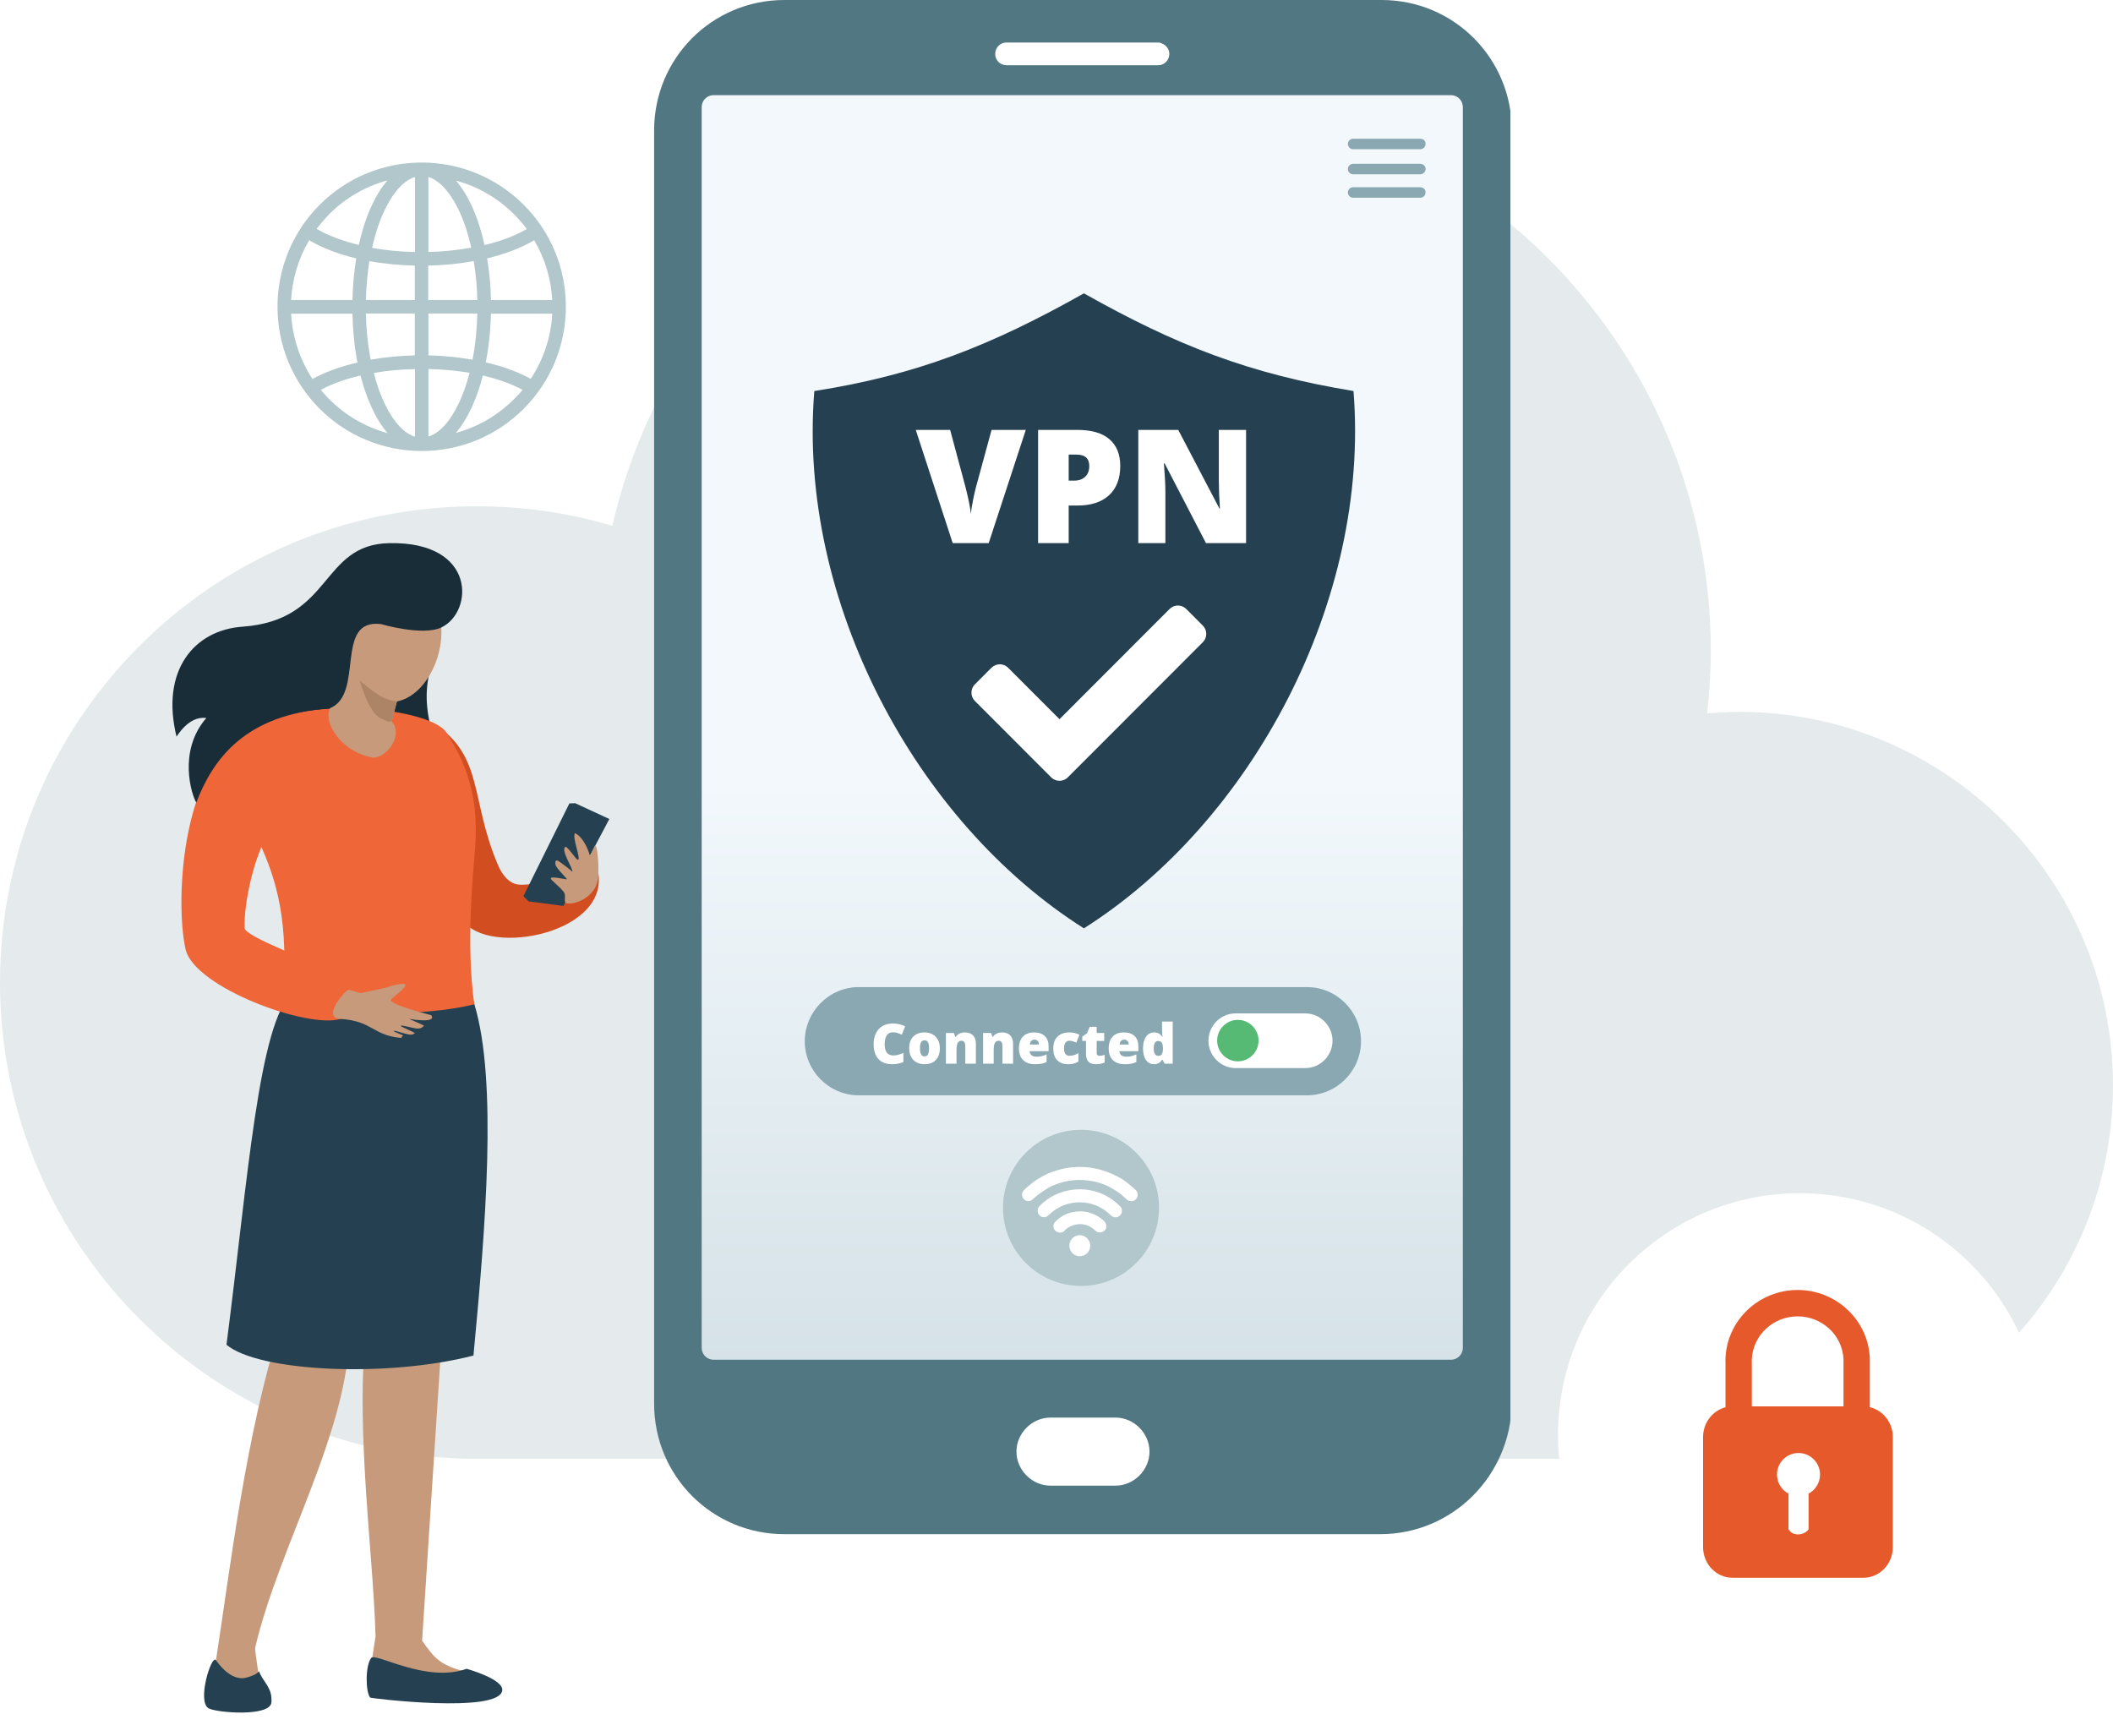 <svg width="533" height="438" viewBox="0 0 533 438" fill="none" xmlns="http://www.w3.org/2000/svg">
<path d="M291.176 24C224.46 24 168.71 70.378 154.453 132.641C143.486 129.355 132.153 127.711 120.272 127.711C53.739 127.711 0 181.575 0 247.856C0 314.136 53.922 368 120.272 368H120.455H439.414C491.142 367.635 533 325.456 533 273.783C533 221.745 490.777 179.567 438.683 179.567C435.941 179.567 433.382 179.749 430.641 179.932C431.189 174.82 431.555 169.524 431.555 164.229C431.555 86.811 368.677 24 291.176 24Z" fill="#E5EBEC"/>
<g clip-path="url(#clip0)">
<path d="M348.154 387H197.846C179.638 387 165 372.336 165 354.094V32.906C165 14.665 179.638 0 197.846 0H348.511C366.719 0 381.357 14.665 381.357 32.906V354.094C381 372.336 366.362 387 348.154 387Z" fill="#507782"/>
<path d="M366 24H180C178.343 24 177 25.343 177 27V340C177 341.657 178.343 343 180 343H366C367.657 343 369 341.657 369 340V27C369 25.343 367.657 24 366 24Z" fill="url(#paint0_linear)"/>
<path d="M294.956 13.591C294.956 15.022 293.885 16.453 292.1 16.453H253.898C252.47 16.453 251.042 15.38 251.042 13.591C251.042 12.161 252.113 10.73 253.898 10.73H292.457C293.885 11.088 294.956 12.161 294.956 13.591Z" fill="white"/>
<path d="M289.959 366.174C289.959 370.824 286.032 374.759 281.39 374.759H264.967C260.326 374.759 256.398 370.824 256.398 366.174C256.398 361.525 260.326 357.59 264.967 357.59H281.39C286.032 357.59 289.959 361.525 289.959 366.174Z" fill="white"/>
</g>
<path fill-rule="evenodd" clip-rule="evenodd" d="M90.944 94.729C87.511 95.511 84.035 96.685 80.906 98.337C81.602 99.163 82.297 99.945 83.079 100.728C87.164 104.814 92.248 107.77 97.766 109.248C96.071 107.292 94.724 104.945 93.681 102.641C92.508 100.119 91.639 97.424 90.944 94.729ZM131.832 98.337C128.704 96.685 125.228 95.511 121.795 94.729C121.1 97.424 120.231 100.076 119.057 102.597C118.015 104.901 116.668 107.248 114.973 109.205C120.535 107.727 125.575 104.771 129.66 100.684C130.442 99.945 131.137 99.163 131.832 98.337ZM122.229 61.822C125.836 60.953 129.66 59.649 132.875 57.779C131.919 56.475 130.833 55.258 129.703 54.084C125.619 49.998 120.578 47.042 115.016 45.564C116.711 47.52 118.058 49.868 119.101 52.172C120.491 55.215 121.491 58.518 122.229 61.822ZM79.864 57.736C83.079 59.605 86.903 60.909 90.509 61.779C91.248 58.475 92.248 55.215 93.638 52.128C94.681 49.824 96.028 47.477 97.722 45.521C92.161 46.999 87.12 49.955 83.036 54.041C81.906 55.215 80.863 56.432 79.864 57.736ZM104.675 63.561V44.651C100.938 45.782 98.244 50.303 96.766 53.563C95.463 56.388 94.55 59.475 93.855 62.518C97.418 63.17 101.025 63.517 104.675 63.561ZM94.29 94.077C94.898 96.511 95.724 98.946 96.766 101.25C98.244 104.466 100.938 109.031 104.675 110.161V93.121C101.199 93.164 97.722 93.468 94.29 94.077ZM108.064 93.077V110.117C111.801 108.987 114.495 104.466 115.972 101.206C117.015 98.902 117.797 96.511 118.449 94.034C115.016 93.468 111.54 93.164 108.064 93.077ZM108.064 44.651V63.561C111.671 63.474 115.321 63.126 118.884 62.474C118.188 59.431 117.276 56.388 115.972 53.519C114.495 50.346 111.801 45.782 108.064 44.651ZM134.744 60.605C131.137 62.735 126.922 64.213 122.881 65.169C123.446 68.647 123.794 72.168 123.837 75.689H139.306C139.002 70.342 137.481 65.213 134.744 60.605ZM108.064 75.689H120.404C120.318 72.385 120.057 69.125 119.492 65.865C115.712 66.56 111.888 66.908 108.021 66.995V75.689H108.064ZM92.291 75.689H104.631V66.995C100.808 66.908 96.94 66.56 93.16 65.865C92.682 69.125 92.378 72.385 92.291 75.689ZM73.433 75.689H88.902C88.989 72.168 89.293 68.647 89.858 65.169C85.773 64.213 81.602 62.735 77.995 60.605C75.258 65.213 73.737 70.342 73.433 75.689ZM88.902 79.123H73.433C73.737 84.992 75.605 90.686 78.821 95.598C82.34 93.686 86.295 92.338 90.162 91.469C89.38 87.383 88.989 83.21 88.902 79.123ZM93.508 90.73C97.158 90.078 100.894 89.73 104.631 89.643V79.08H92.291C92.378 82.992 92.769 86.904 93.508 90.73ZM119.188 90.73C119.927 86.904 120.318 82.992 120.404 79.08H108.064V89.643C111.801 89.73 115.538 90.078 119.188 90.73ZM139.306 79.123H123.837C123.75 83.253 123.316 87.383 122.534 91.425C126.401 92.295 130.355 93.642 133.875 95.555C137.134 90.643 139.002 84.992 139.306 79.123ZM106.369 41C116.059 41 125.271 44.825 132.093 51.65C138.959 58.518 142.739 67.691 142.739 77.385C142.739 87.078 138.915 96.294 132.093 103.119C125.228 109.987 116.059 113.769 106.369 113.769C96.68 113.769 87.468 109.944 80.646 103.119C73.78 96.251 70 87.078 70 77.385C70 67.691 73.824 58.475 80.646 51.65C87.468 44.825 96.68 41 106.369 41Z" fill="#B1C7CB"/>
<path fill-rule="evenodd" clip-rule="evenodd" d="M358.272 35H341.32C340.556 35 340 35.626 340 36.321C340 37.085 340.625 37.641 341.32 37.641H358.272C359.036 37.641 359.592 37.016 359.592 36.321C359.661 35.556 359.036 35 358.272 35Z" fill="#89A8B1"/>
<path fill-rule="evenodd" clip-rule="evenodd" d="M358.272 41.325H341.32C340.556 41.325 340 41.95 340 42.645C340 43.41 340.625 43.966 341.32 43.966H358.272C359.036 43.966 359.592 43.34 359.592 42.645C359.661 41.95 359.036 41.325 358.272 41.325Z" fill="#89A8B1"/>
<path fill-rule="evenodd" clip-rule="evenodd" d="M358.272 47.232H341.32C340.556 47.232 340 47.858 340 48.553C340 49.318 340.625 49.873 341.32 49.873H358.272C359.036 49.873 359.592 49.248 359.592 48.553C359.661 47.858 359.036 47.232 358.272 47.232Z" fill="#89A8B1"/>
<path fill-rule="evenodd" clip-rule="evenodd" d="M110.709 157.883C110.709 157.883 110.86 161.665 108.945 167.565C106.979 173.465 107.382 179.113 109.046 184.811C110.709 190.509 105.769 200.443 104.559 200.847C103.35 201.25 87.774 204.074 84.548 203.822C81.322 203.57 66.402 186.072 66.402 186.072L68.015 170.742L110.709 157.883Z" fill="#192D38"/>
<path d="M100.527 218.849L112.625 319.147L106.475 413.848C106.677 414.151 106.878 414.403 107.08 414.706C107.231 414.907 107.383 415.109 107.534 415.361C107.937 415.866 108.29 416.319 108.643 416.773C108.794 416.975 108.995 417.177 109.147 417.378C111.919 420.454 115.548 421.211 118.472 421.917C120.74 422.471 122.504 422.724 124.067 425.8C124.117 425.9 124.168 426.001 124.168 426.102C124.52 427.211 123.664 428.371 122.454 428.321L95.436 427.464C94.126 427.413 93.067 426.405 92.916 425.144C92.916 424.942 92.916 424.791 92.916 424.589L94.731 412.79C94.731 412.79 94.731 412.789 94.731 412.739C94.075 389.694 88.884 355.959 93.118 329.031C93.118 329.031 67.612 278.554 67.713 277.344C67.864 276.083 100.527 218.849 100.527 218.849Z" fill="#C69A7A"/>
<path d="M83.439 309.012C82.28 319.147 89.337 325.148 88.177 335.284C88.177 360.649 70.384 389.896 64.386 415.563C64.184 416.42 65.697 424.489 65.545 425.295C62.874 428.17 55.263 432.204 54.456 418.992C57.884 396.855 62.067 361.102 70.838 334.175L65.293 307.348L83.439 309.012Z" fill="#C69A7A"/>
<path fill-rule="evenodd" clip-rule="evenodd" d="M119.681 253.391C125.529 272.805 122.454 310.071 119.429 341.94C97.503 347.588 65.193 346.025 57.128 339.217C62.521 297.615 65.243 257.677 73.863 250.315C91.958 208.007 117.01 242.65 119.681 253.391Z" fill="#254151"/>
<path fill-rule="evenodd" clip-rule="evenodd" d="M115.951 199.536C115.951 199.536 110.406 217.235 116.304 231.204C120.689 241.591 153.402 236.297 150.933 220.261C150.731 218.849 135.912 223.69 130.77 223.135C128.502 222.883 126.738 220.866 125.629 218.244C118.572 201.754 122.1 190.913 109.65 182.643C108.239 181.685 111.767 193.283 115.951 199.536Z" fill="#D24D20"/>
<path fill-rule="evenodd" clip-rule="evenodd" d="M60.202 187.534C55.061 208.612 75.727 211.235 71.039 253.744C86.514 255.913 106.323 256.619 119.631 253.341C117.514 237.709 119.278 221.723 119.883 213.201C120.79 200.342 117.211 191.921 112.624 184.811C108.088 177.751 68.922 174.524 60.202 187.534Z" fill="#EF6638"/>
<path fill-rule="evenodd" clip-rule="evenodd" d="M100.124 176.945L98.813 181.987L99.368 182.794C101.384 186.627 96.545 192.073 93.319 190.963C85.002 189.097 80.567 180.575 84.044 177.6L85.456 176.693L87.674 169.683C87.27 169.532 84.649 166.91 83.843 166.406C82.986 165.851 82.129 163.733 82.583 161.817C83.036 159.901 85.708 161.312 85.708 161.312C83.54 155.564 80.667 150.521 87.018 147.647C93.37 144.773 105.87 145.529 105.87 145.529L113.633 145.025C112.07 147.243 110.911 152.538 111.314 158.186C111.868 166.254 107.029 175.583 100.124 176.945Z" fill="#C69A7A"/>
<path fill-rule="evenodd" clip-rule="evenodd" d="M90.748 171.65C90.748 171.65 92.865 179.668 95.99 181.181C99.115 182.744 97.553 181.786 98.813 181.987L100.124 176.945C97.754 176.693 95.587 175.886 90.748 171.65Z" fill="#AD8466"/>
<path fill-rule="evenodd" clip-rule="evenodd" d="M64.739 184.004C45.534 189.955 44.072 227.825 46.844 239.574C49.163 249.105 77.642 259.594 85.909 257.022C89.891 255.761 92.512 251.122 87.119 246.836C79.054 242.348 61.966 236.448 61.714 234.128C61.462 227.522 64.335 215.319 67.662 210.478C72.35 203.418 75.677 183.298 64.739 184.004Z" fill="#EF6638"/>
<path fill-rule="evenodd" clip-rule="evenodd" d="M87.926 249.66L91 250.517L97.704 249.054C98.46 248.701 103.299 247.34 102.039 249.004C101.182 250.164 98.41 252.181 98.511 252.282C99.469 253.895 108.693 255.963 108.794 256.114C110.155 258.131 104.207 257.173 103.199 257.022C102.947 256.971 107.13 258.635 106.929 258.787C106.727 258.988 106.173 259.594 105.013 259.442C103.652 259.241 101.384 258.535 101.082 258.736C100.83 258.938 104.912 260.501 104.61 260.653C104.408 260.804 104.005 261.106 103.148 260.955C101.737 260.703 99.67 259.896 99.317 260.047C98.965 260.199 101.938 261.157 101.636 261.258C101.384 261.359 101.334 261.812 101.082 261.812C93.974 261.157 93.974 257.526 85.809 257.022C81.323 256.77 86.413 250.416 87.926 249.66Z" fill="#C69A7A"/>
<path fill-rule="evenodd" clip-rule="evenodd" d="M96.091 157.429C96.091 157.429 106.576 160.506 111.314 158.287C119.479 154.404 120.286 136.603 98.259 137.007C80.718 137.309 83.994 156.471 61.16 158.085C49.012 158.942 40.443 169.078 44.526 185.82C44.577 185.87 47.55 180.474 52.037 181.13C44.728 189.551 48.407 200.746 49.516 202.46C53.65 191.619 61.715 180.222 83.087 178.709C92.109 175.28 84.145 155.967 96.091 157.429Z" fill="#192D38"/>
<path fill-rule="evenodd" clip-rule="evenodd" d="M117.716 420.959C117.716 420.959 127.142 423.581 126.688 426.455C125.831 432.305 93.521 428.422 93.37 428.22C92.21 426.808 92.11 420.202 93.622 418.236C94.781 416.773 107.433 424.64 117.716 420.959Z" fill="#254151"/>
<path fill-rule="evenodd" clip-rule="evenodd" d="M68.469 429.38C68.267 433.162 54.658 432.053 52.642 430.943C49.617 429.279 53.297 417.429 54.456 418.74C54.456 418.74 57.985 424.338 62.168 423.178C66.352 422.068 64.89 420.808 65.596 422.22C66.957 424.892 68.671 425.951 68.469 429.38Z" fill="#254151"/>
<path fill-rule="evenodd" clip-rule="evenodd" d="M143.624 202.662L145.085 202.612L153.705 206.595L142.111 228.531L133.341 227.371L132.03 226.06L143.624 202.662Z" fill="#254151"/>
<path fill-rule="evenodd" clip-rule="evenodd" d="M142.716 227.825C142.162 227.22 142.867 225.858 142.212 225.001C141.204 223.69 138.986 222.026 138.936 221.622C138.835 220.916 142.565 221.824 142.968 221.824C143.321 221.824 139.994 218.799 140.095 217.941C140.045 217.387 140.095 216.681 141.002 217.286C142.111 218.042 144.178 219.656 144.379 219.908C144.531 218.95 141.456 214.613 142.565 213.655C143.069 213.201 145.438 217.185 145.841 216.882C146.496 216.378 144.279 211.235 145.035 210.176C145.589 210.428 147.404 211.386 148.815 215.823C148.866 216.025 150.025 213.1 150.176 213.252C150.932 214.008 151.184 220.967 150.731 222.278C149.823 226.363 145.085 228.38 142.716 227.825Z" fill="#C69A7A"/>
<path fill-rule="evenodd" clip-rule="evenodd" d="M272.684 285C283.547 285 292.368 293.824 292.368 304.692C292.368 315.559 283.547 324.384 272.684 324.384C261.821 324.384 253 315.559 253 304.692C253 293.824 261.821 285 272.684 285Z" fill="#B1C7CB"/>
<path fill-rule="evenodd" clip-rule="evenodd" d="M271.293 300.041C268.338 300.258 265.514 301.388 263.385 303.17C262.994 303.475 262.081 304.257 261.908 304.692C261.647 305.214 261.69 305.822 261.994 306.3C262.429 306.996 263.298 307.257 264.08 306.865C264.341 306.735 265.166 305.909 265.688 305.518C267.73 303.953 270.511 303.04 273.422 303.344C276.247 303.605 278.463 304.866 280.201 306.561C280.418 306.735 280.462 306.865 280.809 306.952C282.243 307.517 283.59 305.909 282.765 304.561C282.547 304.257 282.069 303.823 281.765 303.562C281.374 303.214 281.07 302.997 280.679 302.692C278.028 300.736 274.726 299.78 271.293 300.041Z" fill="white"/>
<path fill-rule="evenodd" clip-rule="evenodd" d="M271.728 305.605C269.512 305.779 267.774 306.648 266.34 308.039C264.602 309.691 266.862 311.777 268.383 310.604C268.469 310.517 268.6 310.343 268.687 310.256C268.774 310.169 268.904 310.039 269.034 309.952C269.99 309.213 271.468 308.648 273.075 308.822C273.814 308.908 274.466 309.169 275.031 309.474C275.291 309.647 275.596 309.821 275.813 309.995L276.508 310.604C278.029 311.647 280.506 309.604 278.072 307.604C276.247 306.213 274.205 305.387 271.728 305.605Z" fill="white"/>
<path fill-rule="evenodd" clip-rule="evenodd" d="M272.033 311.604C270.685 311.778 269.556 312.995 269.773 314.603C269.947 315.951 271.207 317.081 272.728 316.864C274.075 316.69 275.205 315.429 274.987 313.864C274.813 312.56 273.553 311.386 272.033 311.604Z" fill="white"/>
<path fill-rule="evenodd" clip-rule="evenodd" d="M262.125 301.214C262.169 301.127 262.125 301.214 262.212 301.127C262.69 300.736 263.95 299.91 264.428 299.649C265.297 299.171 266.166 298.78 267.166 298.476C269.251 297.78 271.728 297.476 274.118 297.737C276.334 297.954 278.463 298.65 280.158 299.562C281.07 300.084 281.765 300.519 282.548 301.084L284.373 302.692C284.459 302.736 284.59 302.823 284.677 302.866C285.285 302.997 285.502 303.127 286.111 302.823C286.936 302.431 287.24 301.345 286.762 300.519C286.676 300.345 286.067 299.78 285.893 299.649C284.503 298.476 283.677 297.693 281.896 296.78C278.333 294.955 274.813 294.085 270.685 294.433C268.035 294.65 265.036 295.52 262.777 296.824C262.038 297.259 261.3 297.693 260.691 298.171C260.126 298.606 259.083 299.432 258.605 299.91L258.171 300.345C257.041 301.736 258.692 303.692 260.257 302.736L261.169 301.953C261.386 301.779 261.864 301.345 262.125 301.214Z" fill="white"/>
<path fill-rule="evenodd" clip-rule="evenodd" d="M216.622 249H329.689C337.181 249 343.311 255.141 343.311 262.648C343.311 270.154 337.181 276.296 329.689 276.296H216.622C209.13 276.296 203 270.154 203 262.648C203.038 255.141 209.13 249 216.622 249Z" fill="#89A8B1"/>
<path fill-rule="evenodd" clip-rule="evenodd" d="M311.715 255.634H329.235C333.019 255.634 336.122 258.743 336.122 262.534C336.122 266.325 333.019 269.434 329.235 269.434H311.715C307.931 269.434 304.828 266.325 304.828 262.534C304.828 258.705 307.931 255.634 311.715 255.634Z" fill="white"/>
<path fill-rule="evenodd" clip-rule="evenodd" d="M312.244 257.264C315.12 257.264 317.466 259.615 317.466 262.496C317.466 265.377 315.12 267.728 312.244 267.728C309.369 267.728 307.022 265.377 307.022 262.496C307.022 259.615 309.369 257.264 312.244 257.264Z" fill="#56BA75"/>
<path d="M225.193 260.394C224.551 260.394 224.049 260.659 223.689 261.187C223.329 261.711 223.149 262.436 223.149 263.361C223.149 265.284 223.881 266.246 225.344 266.246C225.786 266.246 226.214 266.184 226.629 266.061C227.044 265.938 227.461 265.79 227.88 265.617V267.9C227.046 268.269 226.103 268.454 225.05 268.454C223.541 268.454 222.384 268.016 221.577 267.141C220.775 266.266 220.374 265.002 220.374 263.348C220.374 262.313 220.568 261.404 220.955 260.62C221.347 259.836 221.908 259.235 222.637 258.815C223.37 258.391 224.232 258.18 225.221 258.18C226.301 258.18 227.333 258.414 228.317 258.884L227.49 261.01C227.121 260.836 226.752 260.691 226.383 260.572C226.014 260.454 225.617 260.394 225.193 260.394Z" fill="white"/>
<path d="M237.074 264.428C237.074 265.695 236.732 266.683 236.049 267.394C235.37 268.101 234.417 268.454 233.191 268.454C232.016 268.454 231.079 268.092 230.382 267.367C229.689 266.642 229.343 265.663 229.343 264.428C229.343 263.165 229.682 262.185 230.361 261.488C231.045 260.786 232.002 260.435 233.232 260.435C233.993 260.435 234.666 260.597 235.249 260.921C235.832 261.244 236.281 261.709 236.596 262.315C236.915 262.917 237.074 263.621 237.074 264.428ZM232.057 264.428C232.057 265.093 232.146 265.601 232.323 265.952C232.501 266.298 232.799 266.472 233.219 266.472C233.633 266.472 233.925 266.298 234.094 265.952C234.267 265.601 234.354 265.093 234.354 264.428C234.354 263.767 234.267 263.268 234.094 262.931C233.921 262.593 233.624 262.425 233.205 262.425C232.795 262.425 232.501 262.593 232.323 262.931C232.146 263.263 232.057 263.762 232.057 264.428Z" fill="white"/>
<path d="M243.493 268.317V264.093C243.493 263.578 243.418 263.19 243.268 262.931C243.122 262.666 242.885 262.534 242.557 262.534C242.105 262.534 241.78 262.714 241.579 263.074C241.379 263.434 241.278 264.052 241.278 264.927V268.317H238.605V260.572H240.622L240.957 261.529H241.114C241.342 261.165 241.657 260.891 242.058 260.709C242.463 260.527 242.928 260.435 243.452 260.435C244.309 260.435 244.974 260.684 245.448 261.181C245.927 261.677 246.166 262.377 246.166 263.279V268.317H243.493Z" fill="white"/>
<path d="M252.872 268.317V264.093C252.872 263.578 252.797 263.19 252.646 262.931C252.501 262.666 252.264 262.534 251.936 262.534C251.484 262.534 251.159 262.714 250.958 263.074C250.757 263.434 250.657 264.052 250.657 264.927V268.317H247.984V260.572H250.001L250.336 261.529H250.493C250.721 261.165 251.035 260.891 251.437 260.709C251.842 260.527 252.307 260.435 252.831 260.435C253.688 260.435 254.353 260.684 254.827 261.181C255.306 261.677 255.545 262.377 255.545 263.279V268.317H252.872Z" fill="white"/>
<path d="M261.103 268.454C259.813 268.454 258.81 268.112 258.095 267.429C257.384 266.74 257.028 265.763 257.028 264.496C257.028 263.188 257.359 262.185 258.02 261.488C258.68 260.786 259.624 260.435 260.85 260.435C262.016 260.435 262.916 260.741 263.55 261.351C264.188 261.958 264.507 262.833 264.507 263.976V265.166H259.729C259.747 265.599 259.904 265.938 260.2 266.184C260.501 266.431 260.909 266.554 261.424 266.554C261.893 266.554 262.324 266.51 262.716 266.424C263.112 266.333 263.541 266.18 264.001 265.966V267.887C263.582 268.101 263.149 268.249 262.702 268.331C262.256 268.413 261.722 268.454 261.103 268.454ZM260.945 262.254C260.631 262.254 260.367 262.354 260.152 262.555C259.943 262.751 259.82 263.06 259.783 263.484H262.08C262.071 263.111 261.964 262.812 261.759 262.589C261.558 262.365 261.287 262.254 260.945 262.254Z" fill="white"/>
<path d="M269.545 268.454C268.278 268.454 267.316 268.112 266.66 267.429C266.008 266.745 265.683 265.763 265.683 264.482C265.683 263.197 266.036 262.201 266.742 261.495C267.449 260.789 268.453 260.435 269.757 260.435C270.655 260.435 271.5 260.631 272.293 261.023L271.507 262.999C271.183 262.858 270.885 262.746 270.611 262.664C270.338 262.577 270.053 262.534 269.757 262.534C269.324 262.534 268.989 262.703 268.752 263.04C268.515 263.377 268.396 263.853 268.396 264.469C268.396 265.708 268.854 266.328 269.771 266.328C270.554 266.328 271.306 266.1 272.026 265.644V267.77C271.338 268.226 270.511 268.454 269.545 268.454Z" fill="white"/>
<path d="M277.358 266.342C277.718 266.342 278.149 266.253 278.65 266.075V268.023C278.29 268.178 277.946 268.288 277.618 268.351C277.295 268.42 276.914 268.454 276.477 268.454C275.579 268.454 274.932 268.235 274.535 267.798C274.139 267.356 273.94 266.679 273.94 265.767V262.575H273.004V261.488L274.193 260.647L274.884 259.02H276.634V260.572H278.534V262.575H276.634V265.59C276.634 266.091 276.875 266.342 277.358 266.342Z" fill="white"/>
<path d="M283.743 268.454C282.453 268.454 281.451 268.112 280.735 267.429C280.024 266.74 279.669 265.763 279.669 264.496C279.669 263.188 279.999 262.185 280.66 261.488C281.321 260.786 282.264 260.435 283.49 260.435C284.657 260.435 285.557 260.741 286.19 261.351C286.828 261.958 287.147 262.833 287.147 263.976V265.166H282.369C282.387 265.599 282.545 265.938 282.841 266.184C283.142 266.431 283.549 266.554 284.064 266.554C284.534 266.554 284.965 266.51 285.356 266.424C285.753 266.333 286.181 266.18 286.642 265.966V267.887C286.222 268.101 285.789 268.249 285.343 268.331C284.896 268.413 284.363 268.454 283.743 268.454ZM283.586 262.254C283.271 262.254 283.007 262.354 282.793 262.555C282.583 262.751 282.46 263.06 282.424 263.484H284.721C284.712 263.111 284.604 262.812 284.399 262.589C284.199 262.365 283.928 262.254 283.586 262.254Z" fill="white"/>
<path d="M291.064 268.454C290.513 268.454 290.03 268.297 289.615 267.982C289.205 267.668 288.886 267.205 288.658 266.595C288.435 265.984 288.323 265.271 288.323 264.455C288.323 263.197 288.576 262.213 289.082 261.502C289.588 260.791 290.283 260.435 291.167 260.435C291.6 260.435 291.978 260.522 292.302 260.695C292.63 260.868 292.928 261.16 293.197 261.57H293.252C293.165 260.964 293.122 260.358 293.122 259.752V257.681H295.815V268.317H293.799L293.225 267.34H293.122C292.662 268.083 291.976 268.454 291.064 268.454ZM292.158 266.342C292.587 266.342 292.887 266.207 293.061 265.938C293.238 265.669 293.334 265.255 293.348 264.694V264.482C293.348 263.799 293.25 263.313 293.054 263.026C292.858 262.735 292.55 262.589 292.131 262.589C291.78 262.589 291.507 262.755 291.311 263.088C291.119 263.416 291.023 263.885 291.023 264.496C291.023 265.098 291.121 265.556 291.317 265.87C291.513 266.184 291.794 266.342 292.158 266.342Z" fill="white"/>
<path fill-rule="evenodd" clip-rule="evenodd" d="M273.413 74C250.102 87.11 231.376 94.583 205.409 98.639C201.124 151.463 230.991 207.361 273.413 234.178C315.835 207.318 345.66 151.42 341.417 98.639C314.978 94.284 296.724 87.11 273.413 74Z" fill="#254151"/>
<path d="M303.41 162L269.351 196.094C268.195 197.252 266.32 197.252 265.163 196.094L245.912 176.823C244.756 175.666 244.756 173.788 245.912 172.631L250.101 168.438C251.257 167.28 253.133 167.28 254.289 168.438L267.257 181.42L295.033 153.615C296.19 152.457 298.065 152.457 299.222 153.615L303.41 157.808C304.567 158.965 304.567 160.842 303.41 162Z" fill="white"/>
<path d="M250.121 108.445H258.754L249.398 137H240.316L231 108.445H239.672L243.559 122.918C244.366 126.134 244.809 128.374 244.887 129.637C244.978 128.725 245.16 127.586 245.434 126.219C245.707 124.852 245.948 123.777 246.156 122.996L250.121 108.445Z" fill="white"/>
<path d="M282.582 117.527C282.582 120.717 281.638 123.185 279.75 124.93C277.875 126.661 275.206 127.527 271.742 127.527H269.574V137H261.859V108.445H271.742C275.349 108.445 278.057 109.233 279.867 110.809C281.677 112.384 282.582 114.624 282.582 117.527ZM269.574 121.238H270.98C272.139 121.238 273.057 120.913 273.734 120.262C274.424 119.611 274.77 118.712 274.77 117.566C274.77 115.639 273.702 114.676 271.566 114.676H269.574V121.238Z" fill="white"/>
<path d="M314.32 137H304.203L293.773 116.883H293.598C293.845 120.047 293.969 122.462 293.969 124.129V137H287.133V108.445H297.211L307.602 128.289H307.719C307.536 125.411 307.445 123.1 307.445 121.355V108.445H314.32V137Z" fill="white"/>
<g filter="url(#filter0_d)">
<circle cx="454" cy="360" r="61" fill="white"/>
<path fill-rule="evenodd" clip-rule="evenodd" d="M441.893 353.66V341.901C441.893 341.735 441.877 341.552 441.877 341.386C441.877 341.22 441.877 341.038 441.893 340.871V340.855C442.176 334.843 447.239 330.06 453.448 330.06C459.524 330.06 464.736 334.71 465.018 340.855V341.386V353.66H471.659V340.689V340.539C471.194 330.857 463.076 323.4 453.448 323.4C443.819 323.4 435.701 330.857 435.253 340.539V340.573C435.236 340.838 435.236 341.121 435.236 341.386C435.236 341.602 435.236 341.818 435.253 342.034V353.66H441.893Z" fill="#E5592A"/>
<path fill-rule="evenodd" clip-rule="evenodd" d="M464.843 352.769H442.582H436.19V352.818C432.488 353.25 429.6 356.539 429.6 360.491V388.276C429.6 392.528 432.936 395.999 437.02 395.999H470.04C474.123 395.999 477.46 392.528 477.46 388.276V360.491C477.46 356.671 474.754 353.483 471.235 352.885L470.704 352.785H464.843V352.769Z" fill="#E5592A"/>
<path fill-rule="evenodd" clip-rule="evenodd" d="M459.099 369.958C459.099 366.952 456.659 364.527 453.671 364.527C453.455 364.527 453.239 364.544 453.04 364.56C450.334 364.876 448.242 367.168 448.242 369.958C448.242 372.05 449.421 373.861 451.147 374.774C451.147 377.764 451.147 380.77 451.147 383.759C451.562 384.49 452.26 384.905 453.04 385.021C454.219 385.204 455.547 384.739 456.211 383.759V374.774C457.921 373.861 459.099 372.05 459.099 369.958Z" fill="white"/>
</g>
<defs>
<filter id="filter0_d" x="378" y="286" width="152" height="152" filterUnits="userSpaceOnUse" color-interpolation-filters="sRGB">
<feFlood flood-opacity="0" result="BackgroundImageFix"/>
<feColorMatrix in="SourceAlpha" type="matrix" values="0 0 0 0 0 0 0 0 0 0 0 0 0 0 0 0 0 0 127 0" result="hardAlpha"/>
<feOffset dy="2"/>
<feGaussianBlur stdDeviation="7.5"/>
<feComposite in2="hardAlpha" operator="out"/>
<feColorMatrix type="matrix" values="0 0 0 0 0.2 0 0 0 0 0.2 0 0 0 0 0.2 0 0 0 0.15 0"/>
<feBlend mode="normal" in2="BackgroundImageFix" result="effect1_dropShadow"/>
<feBlend mode="normal" in="SourceGraphic" in2="effect1_dropShadow" result="shape"/>
</filter>
<linearGradient id="paint0_linear" x1="273.001" y1="729.431" x2="273.024" y2="197.577" gradientUnits="userSpaceOnUse">
<stop stop-color="#89A8B1"/>
<stop offset="1" stop-color="#F2F8FC"/>
</linearGradient>
<clipPath id="clip0">
<rect width="216" height="387" fill="white" transform="translate(165)"/>
</clipPath>
</defs>
</svg>
